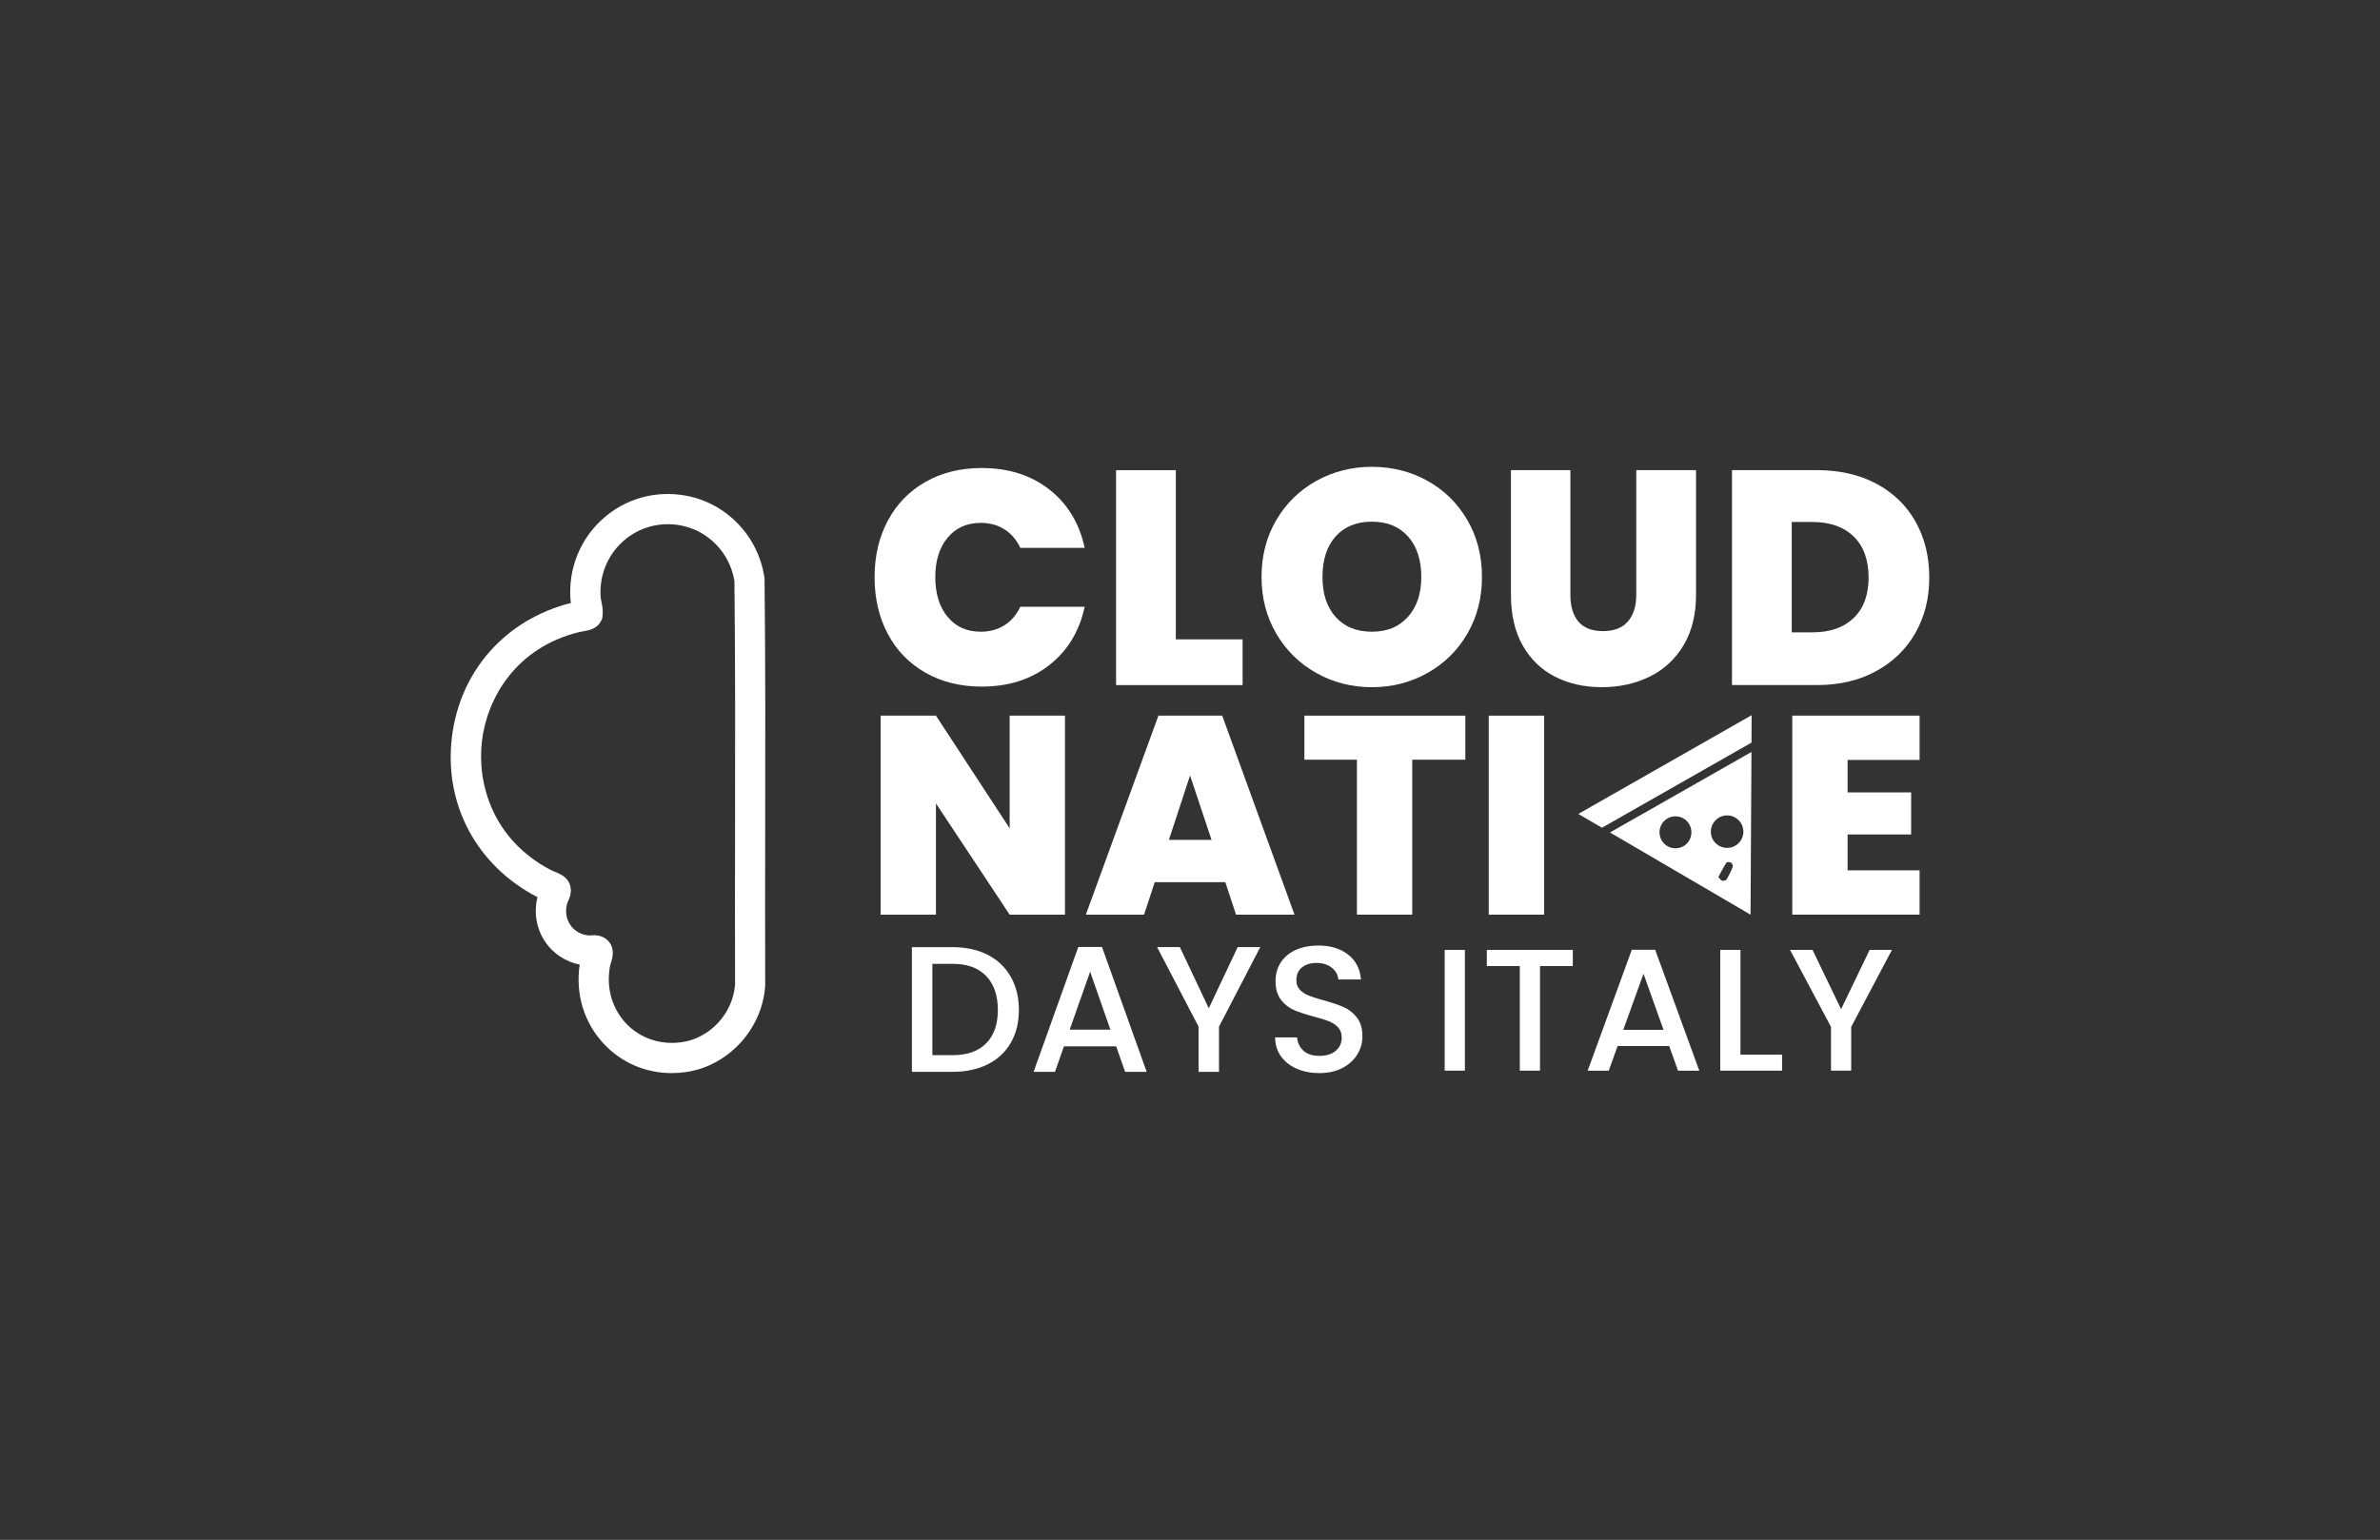 <?xml version="1.0" encoding="UTF-8"?><svg id="Livello_1" xmlns="http://www.w3.org/2000/svg" viewBox="0 0 1080 698.93"><rect x="0" y="0" width="1080" height="698.93" fill="#333333" stroke="none"/><defs><style>.cls-1{fill:#fff;}</style></defs><path class="cls-1" d="M402.89,236.29c4.01-7.52,9.71-13.37,17.09-17.57,7.38-4.2,15.86-6.3,25.46-6.3,12.18,0,22.42,3.25,30.72,9.75,8.3,6.5,13.65,15.34,16.05,26.5h-29.19c-1.75-3.69-4.18-6.5-7.26-8.44-3.09-1.94-6.66-2.91-10.72-2.91-6.27,0-11.28,2.24-15.01,6.71-3.74,4.47-5.61,10.45-5.61,17.92s1.87,13.58,5.61,18.06c3.74,4.48,8.74,6.71,15.01,6.71,4.06,0,7.63-.97,10.72-2.91,3.09-1.94,5.51-4.75,7.26-8.44h29.19c-2.4,11.16-7.75,19.99-16.05,26.5-8.3,6.5-18.54,9.76-30.72,9.76-9.6,0-18.08-2.1-25.46-6.3-7.38-4.2-13.08-10.05-17.09-17.57-4.01-7.52-6.02-16.12-6.02-25.8s2.01-18.15,6.02-25.67Z"/><path class="cls-1" d="M533.57,290.19h30.3v20.76h-57.42v-97.55h27.12v76.79Z"/><path class="cls-1" d="M597.36,305.48c-7.66-4.29-13.72-10.24-18.19-17.85-4.48-7.61-6.71-16.21-6.71-25.8s2.24-18.19,6.71-25.8c4.47-7.61,10.54-13.54,18.19-17.78,7.66-4.24,16.05-6.37,25.18-6.37s17.64,2.12,25.25,6.37c7.61,4.24,13.63,10.17,18.06,17.78,4.43,7.61,6.64,16.21,6.64,25.8s-2.21,18.19-6.64,25.8c-4.43,7.61-10.47,13.56-18.13,17.85-7.66,4.29-16.05,6.43-25.18,6.43s-17.53-2.15-25.18-6.43ZM638.94,279.95c4.01-4.52,6.02-10.56,6.02-18.13s-2.01-13.86-6.02-18.33c-4.01-4.47-9.48-6.71-16.4-6.71s-12.5,2.24-16.47,6.71c-3.97,4.48-5.95,10.58-5.95,18.33s1.98,13.72,5.95,18.19c3.97,4.48,9.46,6.71,16.47,6.71s12.38-2.26,16.4-6.78Z"/><path class="cls-1" d="M712.61,213.39v56.59c0,5.26,1.22,9.32,3.67,12.18,2.44,2.86,6.16,4.29,11.14,4.29s8.74-1.45,11.28-4.36c2.54-2.91,3.81-6.94,3.81-12.11v-56.59h27.12v56.59c0,8.95-1.89,16.58-5.67,22.9-3.78,6.32-8.92,11.07-15.43,14.25-6.5,3.18-13.72,4.77-21.65,4.77s-15.01-1.59-21.24-4.77c-6.23-3.18-11.12-7.91-14.67-14.18-3.55-6.27-5.33-13.93-5.33-22.97v-56.59h26.98Z"/><path class="cls-1" d="M851.46,219.55c7.7,4.11,13.63,9.85,17.78,17.23,4.15,7.38,6.23,15.82,6.23,25.32s-2.1,17.8-6.3,25.18c-4.2,7.38-10.15,13.17-17.85,17.36-7.7,4.2-16.63,6.3-26.77,6.3h-38.6v-97.55h38.6c10.24,0,19.21,2.06,26.91,6.16ZM841.15,280.5c4.52-4.33,6.78-10.47,6.78-18.4s-2.26-14.23-6.78-18.61c-4.52-4.38-10.75-6.57-18.68-6.57h-9.41v50.09h9.41c7.93,0,14.16-2.17,18.68-6.5Z"/><path class="cls-1" d="M483.27,415.14h-25.11l-33.44-50.48v50.48h-25.11v-90.32h25.11l33.44,51.12v-51.12h25.11v90.32Z"/><path class="cls-1" d="M556.04,400.41h-32.03l-4.87,14.73h-26.39l32.92-90.32h28.95l32.8,90.32h-26.52l-4.87-14.73ZM549.77,381.19l-9.74-29.21-9.61,29.21h19.35Z"/><path class="cls-1" d="M664.94,324.82v19.99h-24.09v70.33h-25.11v-70.33h-23.83v-19.99h73.03Z"/><path class="cls-1" d="M700.68,324.82v90.32h-25.11v-90.32h25.11Z"/><path class="cls-1" d="M838.41,344.93v14.73h28.83v19.09h-28.83v16.27h32.67v20.11h-57.78v-90.32h57.78v20.11h-32.67Z"/><path class="cls-1" d="M761.14,360.45l-7.37,4.2-23.18,13.19c21.13,12.37,42.29,24.75,63.77,37.31.14-24.81.28-49.29.42-73.85l-33.64,19.15ZM760.24,385.03c-3.99-.04-7.16-3.22-7.18-7.22-.01-4.01,3.13-7.23,7.11-7.29,4.07-.06,7.33,3.13,7.35,7.21.02,4.09-3.21,7.33-7.28,7.3ZM786.29,393.43c-.77,1.99-1.73,3.93-2.82,5.76-.27.45-1.43.69-2.04.52-.59-.16-1.01-.95-1.68-1.66,1.26-2.3,2.36-4.47,3.66-6.49.23-.35,1.57-.38,2.08-.05.51.32.99,1.43.8,1.92ZM783.73,384.84c-4.14-.02-7.46-3.38-7.38-7.46.09-4.05,3.38-7.3,7.4-7.29,4.02,0,7.33,3.29,7.36,7.3.03,4.13-3.28,7.46-7.38,7.45Z"/><path class="cls-1" d="M794.85,324.62c-.01,4.24-.03,8.3-.05,12.44l-67.86,38.64c-3.53-2.06-10.73-6.27-10.73-6.27l78.64-44.81Z"/><path class="cls-1" d="M304.85,487.06c-11.78,0-22.76-4.65-30.79-13.21-9.04-9.64-12.99-22.65-11.02-36.04-6.36-1.29-11.91-4.9-15.56-10.22-4.06-5.92-5.33-13.26-3.58-20.39-.09-.04-.17-.09-.26-.13-27.47-14.35-42.25-42.13-38.57-72.5,3.64-30.08,24.3-53.36,53.98-60.9-.08-.54-.15-1.11-.19-1.71-.97-14,4.42-27.33,14.77-36.56,10.27-9.16,24.01-12.96,37.67-10.42,18.48,3.43,32.77,18.34,35.57,37.12l.07.93c.41,37.42.35,75.48.29,112.29-.04,23.53-.08,47.87,0,71.78v.25s-.02.25-.02.25c-1.34,19.61-16.89,36.38-36.17,39.02-2.09.29-4.17.43-6.22.43ZM275.95,427.04c3.36,3.52,1.92,8.01,1.15,10.43-.08.24-.15.45-.2.63-1.97,9.73.63,19.39,7.17,26.37,6.35,6.77,15.51,9.9,25.15,8.58,12.9-1.77,23.33-12.99,24.34-26.15-.08-23.87-.04-48.13,0-71.59.06-36.6.12-74.45-.29-111.62-2.09-12.78-11.86-22.89-24.44-25.23-9.47-1.76-18.97.86-26.05,7.18-7.17,6.39-10.89,15.64-10.22,25.38.03.5.18,1.21.34,1.96.37,1.8.84,4.05.52,6.63l-.14,1.16-.52,1.05c-1.84,3.71-5.65,4.33-9,4.88-.32.05-.61.1-.81.14-29.05,7.12-41.91,30.18-44.23,49.39-2.33,19.25,4.67,44.79,31.31,58.7.17.08.52.22.91.38,3.07,1.26,5.98,2.46,7.38,5.5,1.66,3.62.07,6.97-.69,8.58-.07.14-.13.27-.19.4-1.08,3.55-.58,7.2,1.37,10.04,1.93,2.81,4.97,4.5,8.58,4.77.11,0,.22-.02.34-.03,1.61-.15,5.38-.51,8.24,2.48h0Z"/><path class="cls-1" d="M448.13,433.34c4.53,2.31,8.04,5.62,10.51,9.94,2.47,4.32,3.71,9.35,3.71,15.11s-1.24,10.75-3.71,14.99c-2.47,4.24-5.97,7.48-10.51,9.73-4.53,2.25-9.81,3.38-15.84,3.38h-18.49v-56.6h18.49c6.03,0,11.31,1.15,15.84,3.46ZM447.52,473.54c3.53-3.58,5.29-8.63,5.29-15.15s-1.76-11.7-5.29-15.39c-3.53-3.69-8.61-5.54-15.23-5.54h-9.2v41.46h9.2c6.62,0,11.7-1.79,15.23-5.38Z"/><path class="cls-1" d="M506.49,474.92h-23.7l-4.07,11.57h-9.69l20.28-56.69h10.75l20.28,56.69h-9.77l-4.07-11.57ZM503.88,467.35l-9.2-26.31-9.28,26.31h18.49Z"/><path class="cls-1" d="M571.89,429.88l-18.73,36.08v20.52h-9.28v-20.52l-18.81-36.08h10.34l13.11,27.77,13.11-27.77h10.26Z"/><path class="cls-1" d="M588.42,485.06c-3.04-1.33-5.43-3.22-7.17-5.66-1.74-2.44-2.61-5.29-2.61-8.55h9.94c.22,2.44,1.18,4.45,2.89,6.03,1.71,1.57,4.11,2.36,7.21,2.36s5.7-.77,7.49-2.32,2.69-3.54,2.69-5.99c0-1.9-.56-3.45-1.67-4.64-1.11-1.19-2.5-2.12-4.15-2.77-1.66-.65-3.95-1.36-6.88-2.12-3.69-.98-6.69-1.97-9-2.97-2.31-1-4.28-2.57-5.9-4.68-1.63-2.12-2.44-4.94-2.44-8.47,0-3.26.81-6.11,2.44-8.55s3.91-4.32,6.84-5.62c2.93-1.3,6.32-1.95,10.18-1.95,5.48,0,9.98,1.37,13.48,4.11,3.5,2.74,5.44,6.5,5.82,11.28h-10.26c-.16-2.06-1.14-3.83-2.93-5.29-1.79-1.47-4.15-2.2-7.08-2.2-2.66,0-4.83.68-6.52,2.04-1.68,1.36-2.52,3.31-2.52,5.86,0,1.74.53,3.16,1.59,4.28,1.06,1.11,2.4,2,4.03,2.65s3.85,1.36,6.68,2.12c3.75,1.03,6.8,2.06,9.16,3.09,2.36,1.03,4.37,2.62,6.03,4.76,1.66,2.15,2.48,5.01,2.48,8.59,0,2.88-.77,5.59-2.32,8.14-1.55,2.55-3.8,4.6-6.76,6.15-2.96,1.55-6.45,2.32-10.47,2.32-3.8,0-7.22-.66-10.26-2Z"/><path class="cls-1" d="M664.74,431.15v54.8h-9.17v-54.8h9.17Z"/><path class="cls-1" d="M713.71,431.15v7.33h-14.88v47.47h-9.17v-47.47h-14.96v-7.33h39Z"/><path class="cls-1" d="M757.45,474.76h-23.4l-4.02,11.2h-9.57l20.02-54.88h10.61l20.02,54.88h-9.65l-4.02-11.2ZM754.88,467.42l-9.09-25.47-9.17,25.47h18.25Z"/><path class="cls-1" d="M789.78,478.7h18.9v7.25h-28.06v-54.8h9.17v47.55Z"/><path class="cls-1" d="M858.53,431.15l-18.49,34.93v19.87h-9.17v-19.87l-18.58-34.93h10.21l12.95,26.89,12.95-26.89h10.13Z"/></svg>